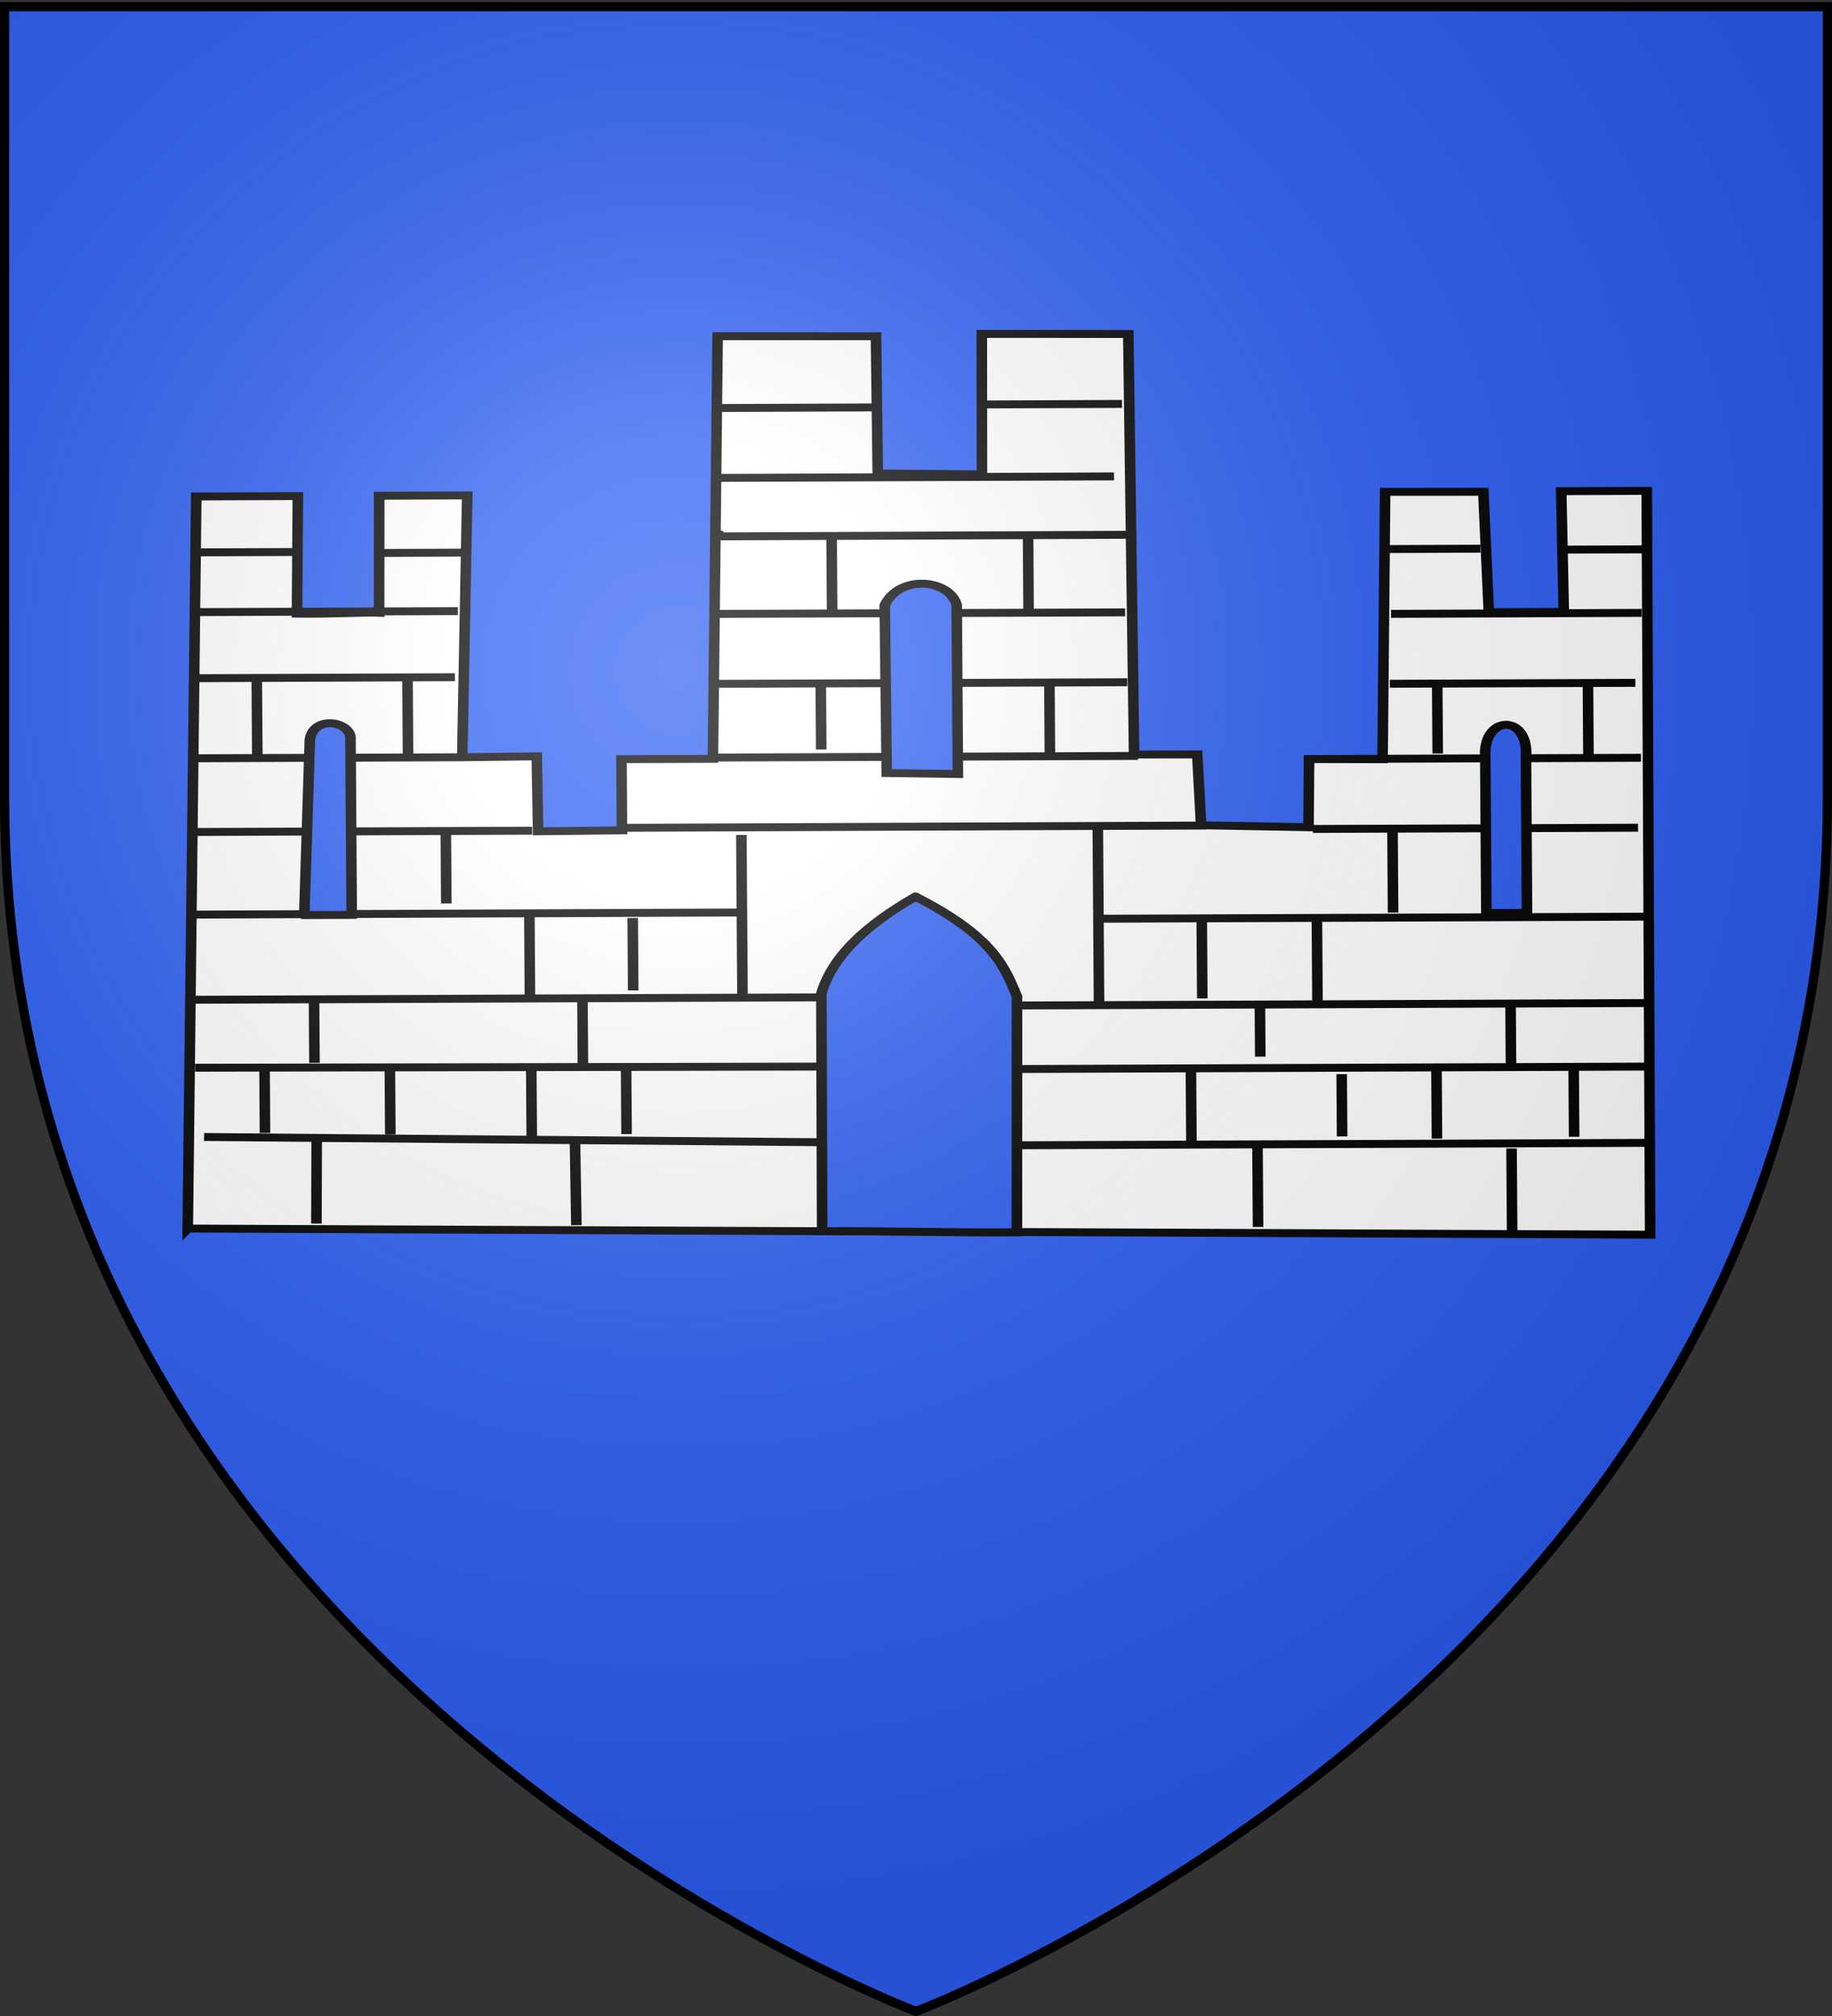 <svg xmlns="http://www.w3.org/2000/svg" xmlns:xlink="http://www.w3.org/1999/xlink" height="660" width="600" version="1.0"><rect width="100%" height="100%" fill="#333333" stroke="none"/><defs><radialGradient xlink:href="#a" id="b" gradientUnits="userSpaceOnUse" gradientTransform="matrix(1.353 0 0 1.349 -77.63 -85.747)" cx="221.445" cy="226.331" fx="221.445" fy="226.331" r="300"/><linearGradient id="a"><stop style="stop-color:white;stop-opacity:.314" offset="0"/><stop offset=".19" style="stop-color:white;stop-opacity:.251"/><stop style="stop-color:#6b6b6b;stop-opacity:.125" offset=".6"/><stop style="stop-color:black;stop-opacity:.125" offset="1"/></linearGradient></defs><g style="display:inline"><path style="fill:#2b5df2;fill-opacity:1;fill-rule:evenodd;stroke:none;stroke-width:1px;stroke-linecap:butt;stroke-linejoin:miter;stroke-opacity:1" d="M300 658.5s298.5-112.32 298.5-397.772V2.176H1.5v258.552C1.5 546.18 300 658.5 300 658.5z"/><g style="fill:#fff"><g style="stroke:#000;stroke-width:2.23;stroke-miterlimit:4;stroke-opacity:1;stroke-dasharray:none;fill:#fff"><path style="color:#000;fill:#fff;fill-opacity:1;fill-rule:evenodd;stroke:#000;stroke-width:2.23;stroke-linecap:butt;stroke-linejoin:miter;stroke-miterlimit:4;stroke-opacity:1;stroke-dasharray:none;stroke-dashoffset:0;marker:none;visibility:visible;display:inline;overflow:visible" d="m180 568.79 308.393 3.304.357-209.018h-18.036l.357 33.929h-15.803l-.982-33.84-20.715-.089-.923 75.13-15.505-.13-.21 19.156-22.647-.67-.715-19.914-13.318-.043-.61-118.171-30.893-.179-.179 39.464-21.964-.357-.178-38.571-33.393-.179-1.607 118.75h-19.286v20l-17.679.179-.178-21.072-15.715.179L240 363.076h-18.571l-.179 32.858c-2.04-.179-11.25.357-17.321.178l.357-33.036h-21.429L180 568.791zM183.571 543.076l130 2.143M207.321 544.148l-.178 23.393M261.786 544.505l.178 23.75M313.571 523.97l-131.785-.358M196.429 523.79v18.215M222.857 524.148v18.393M252.679 523.434v20M272.679 524.148v18.571M263.571 504.505v18.214M206.964 504.505v17.857M181.607 504.505h133.214M297.321 458.79v44.644M296.786 480.576H182.143M252.5 480.934v22.5M274.286 482.005v20.357M272.5 456.648h122.857M253.214 457.362H182.5M417.857 457.72h68.572M419.643 438.076h67.5M434.286 417.005h51.785M434.643 397.362H487.5M487.857 379.505H471.43M453.571 379.148H432.5M372.5 457.005v50M353.214 507.005h134.643M372.143 482.72h115.714M434.643 458.434v22.857M418.571 482.72v23.57M394.286 483.076v22.143M235 457.72v20M355 524.862h132.857M487.5 546.29H351.429M405.714 545.934v23.571M459.286 547.72v23.214M472.5 525.934v18.571M459.286 507.362v17.143M406.429 507.72v13.928M391.786 525.22v20M423.571 526.648v17.5M443.571 525.934v18.928M291.429 437.005h89.642M378.929 416.29H292.5M292.143 396.648h86.428M379.286 375.22c.119 0 .238 0 0 0zM292.857 374.148l.714.357M379.286 374.862h-86.429M291.786 358.434h84.643M348.571 338.076h29.643M326.429 338.79h-33.572M316.786 375.22v20.356M358.214 374.862v22.143M362.5 417.362v19.643M314.286 416.29v18.572M444.286 417.72v18.928M476.071 418.076v19.286M182.857 395.576h55M221.786 379.148h17.143M203.214 378.79h-20M183.214 414.148h53.929M238.214 436.648h-56.071M195.357 414.505v21.786M227.143 414.148v21.786" transform="matrix(1.553 -.006 .008 1.165 -222.603 -259.353)"/></g><path d="M332.643 476.283c5.789 3.955 9.83 7.56 12.758 10.964 5.229 6.079 6.906 11.512 8.64 17.139l-.012 66.25c-14.933.138-27.503-.45-41.074-.32l-.17-66.786c2.453-11.15 10.257-19.862 19.858-27.247z" style="fill:#2b5df2;fill-opacity:1;fill-rule:evenodd;stroke:#000;stroke-width:2.23;stroke-linecap:butt;stroke-linejoin:miter;stroke-miterlimit:4;stroke-opacity:1;stroke-dasharray:none;stroke-dashoffset:0;marker:none;visibility:visible;display:inline;overflow:visible" transform="matrix(1.553 0 0 1.165 -216.751 -261.354)"/><g style="fill:#2b5df2;fill-opacity:1;stroke:#000;stroke-width:2.23;stroke-miterlimit:4;stroke-opacity:1;stroke-dasharray:none"><path d="M206.429 485.22h10v-49.287c.357-4.986-7.679-7.195-8.572 0l-1.428 49.286zM329.286 398.79c3.143-8.727 13.69-7.312 15.178 0v47.5l-15-.356-.178-47.143zM455.714 442.362c-.6-12.341 9.426-12.478 8.572 0v43.572h-8.572v-43.572z" style="fill:#2b5df2;fill-opacity:1;fill-rule:evenodd;stroke:#000;stroke-width:2.23;stroke-linecap:butt;stroke-linejoin:miter;stroke-miterlimit:4;stroke-opacity:1;stroke-dasharray:none;stroke-dashoffset:0;marker:none;visibility:visible;display:inline;overflow:visible" transform="matrix(1.553 -.006 .008 1.165 -224.81 -264.464)"/></g></g></g><path d="M300 658.5s298.5-112.32 298.5-397.772V2.176H1.5v258.552C1.5 546.18 300 658.5 300 658.5z" style="opacity:1;fill:url(#b);fill-opacity:1;fill-rule:evenodd;stroke:none;stroke-width:1px;stroke-linecap:butt;stroke-linejoin:miter;stroke-opacity:1"/><path d="M300 658.5S1.5 546.18 1.5 260.728V2.176h597v258.552C598.5 546.18 300 658.5 300 658.5z" style="opacity:1;fill:none;fill-opacity:1;fill-rule:evenodd;stroke:#000;stroke-width:3;stroke-linecap:butt;stroke-linejoin:miter;stroke-miterlimit:4;stroke-dasharray:none;stroke-opacity:1"/></svg>